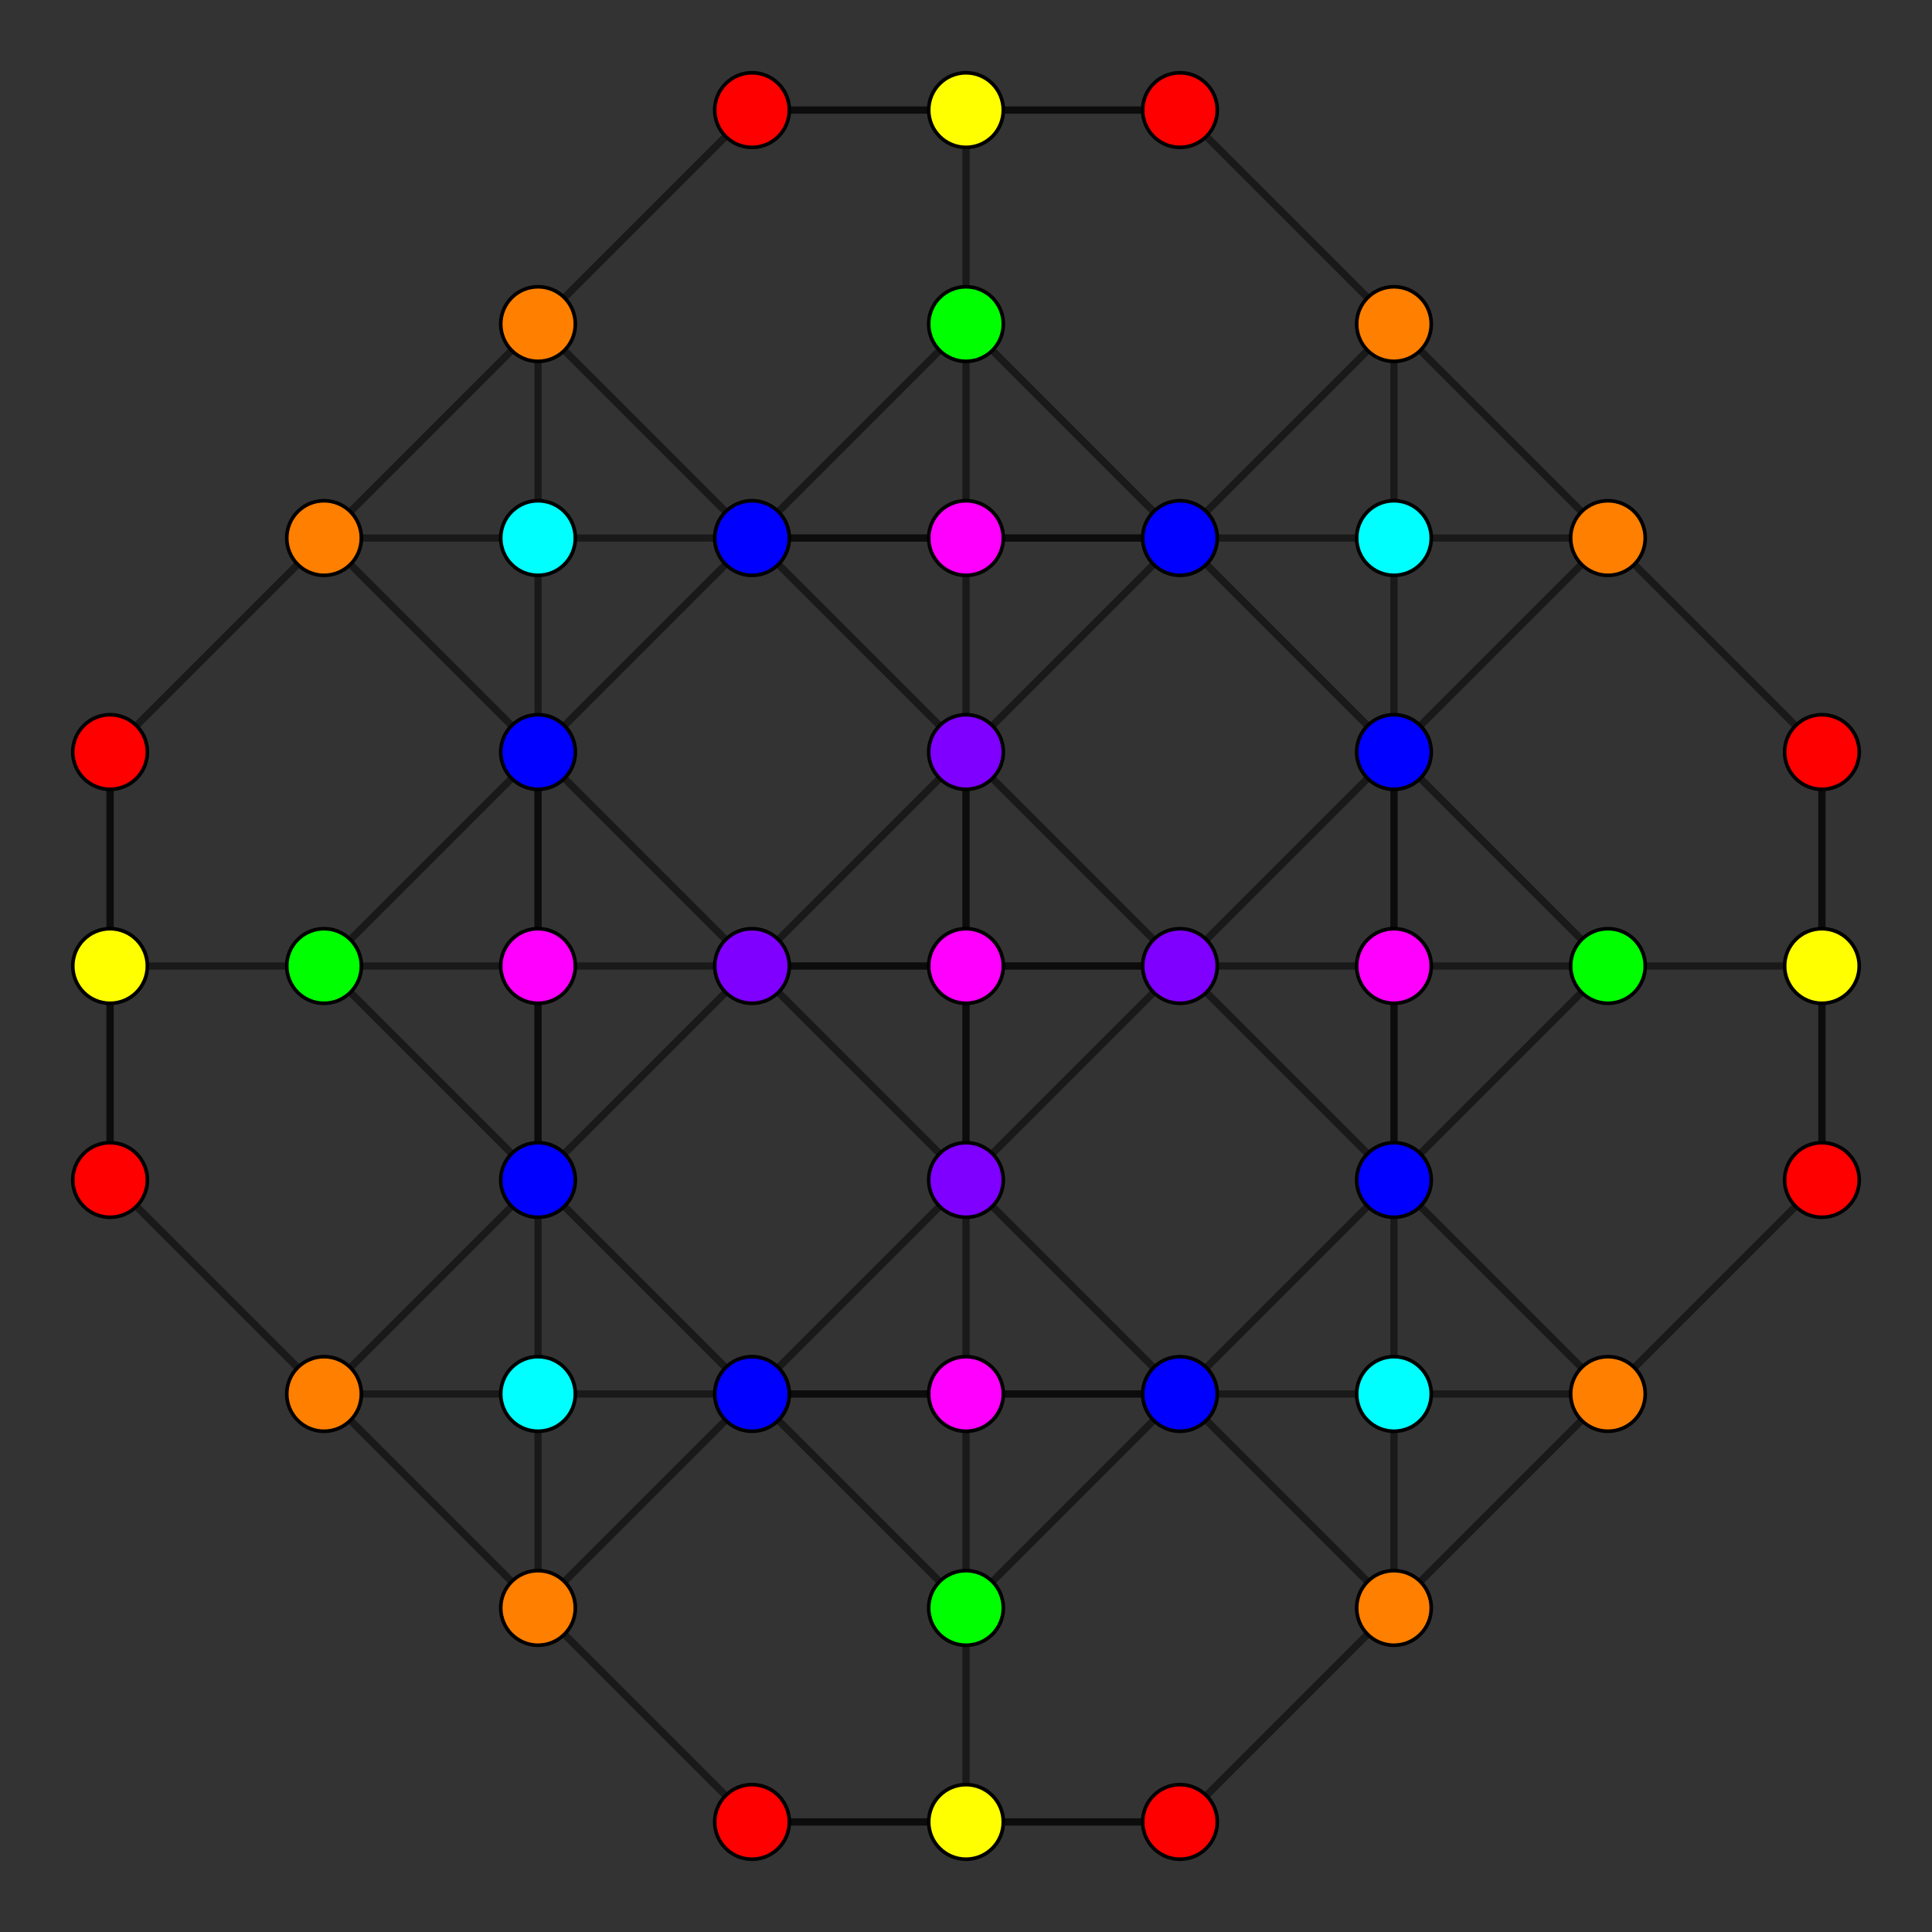 <?xml version="1.0" encoding="UTF-8" standalone="no"?>
<svg
xmlns="http://www.w3.org/2000/svg"
version="1.0"
width="1600" height="1600"
id="7-cube_t45_A3.svg">
<rect width="100%" height="100%" fill="#333333" stroke="none"/>
<g style="stroke:#000000;stroke-width:6.0;stroke-opacity:0.50;">
<line x1="977.210" y1="1154.421" x2="1154.421" y2="977.210"/>
<line x1="977.210" y1="1154.421" x2="1154.421" y2="1331.631"/>
<line x1="977.210" y1="1154.421" x2="1154.421" y2="1154.421"/>
<line x1="977.210" y1="1154.421" x2="800.000" y2="977.210"/>
<line x1="977.210" y1="1154.421" x2="622.790" y2="1154.421"/>
<line x1="268.369" y1="1154.421" x2="445.579" y2="977.210"/>
<line x1="268.369" y1="1154.421" x2="445.579" y2="1331.631"/>
<line x1="268.369" y1="1154.421" x2="445.579" y2="1154.421"/>
<line x1="268.369" y1="1154.421" x2="91.159" y2="977.210"/>
<line x1="268.369" y1="1154.421" x2="268.369" y2="1154.421"/>
<line x1="977.210" y1="445.579" x2="1154.421" y2="268.369"/>
<line x1="977.210" y1="445.579" x2="1154.421" y2="622.790"/>
<line x1="977.210" y1="445.579" x2="1154.421" y2="445.579"/>
<line x1="977.210" y1="445.579" x2="800.000" y2="622.790"/>
<line x1="977.210" y1="445.579" x2="622.790" y2="445.579"/>
<line x1="268.369" y1="445.579" x2="445.579" y2="268.369"/>
<line x1="268.369" y1="445.579" x2="445.579" y2="622.790"/>
<line x1="268.369" y1="445.579" x2="445.579" y2="445.579"/>
<line x1="268.369" y1="445.579" x2="91.159" y2="622.790"/>
<line x1="268.369" y1="445.579" x2="268.369" y2="445.579"/>
<line x1="1331.631" y1="1154.421" x2="1154.421" y2="977.210"/>
<line x1="1331.631" y1="1154.421" x2="1154.421" y2="1331.631"/>
<line x1="1331.631" y1="1154.421" x2="1154.421" y2="1154.421"/>
<line x1="1331.631" y1="1154.421" x2="1508.841" y2="977.210"/>
<line x1="1331.631" y1="1154.421" x2="1331.631" y2="1154.421"/>
<line x1="622.790" y1="1154.421" x2="445.579" y2="977.210"/>
<line x1="622.790" y1="1154.421" x2="445.579" y2="1331.631"/>
<line x1="622.790" y1="1154.421" x2="445.579" y2="1154.421"/>
<line x1="622.790" y1="1154.421" x2="800.000" y2="977.210"/>
<line x1="1331.631" y1="445.579" x2="1154.421" y2="268.369"/>
<line x1="1331.631" y1="445.579" x2="1154.421" y2="622.790"/>
<line x1="1331.631" y1="445.579" x2="1154.421" y2="445.579"/>
<line x1="1331.631" y1="445.579" x2="1508.841" y2="622.790"/>
<line x1="1331.631" y1="445.579" x2="1331.631" y2="445.579"/>
<line x1="622.790" y1="445.579" x2="445.579" y2="268.369"/>
<line x1="622.790" y1="445.579" x2="445.579" y2="622.790"/>
<line x1="622.790" y1="445.579" x2="445.579" y2="445.579"/>
<line x1="622.790" y1="445.579" x2="800.000" y2="622.790"/>
<line x1="1154.421" y1="977.210" x2="1154.421" y2="1154.421"/>
<line x1="1154.421" y1="977.210" x2="1154.421" y2="622.790"/>
<line x1="1154.421" y1="977.210" x2="977.210" y2="800.000"/>
<line x1="445.579" y1="977.210" x2="445.579" y2="1154.421"/>
<line x1="445.579" y1="977.210" x2="445.579" y2="622.790"/>
<line x1="445.579" y1="977.210" x2="622.790" y2="800.000"/>
<line x1="1154.421" y1="268.369" x2="1154.421" y2="445.579"/>
<line x1="1154.421" y1="268.369" x2="1154.421" y2="268.369"/>
<line x1="1154.421" y1="268.369" x2="977.210" y2="91.159"/>
<line x1="445.579" y1="268.369" x2="445.579" y2="445.579"/>
<line x1="445.579" y1="268.369" x2="445.579" y2="268.369"/>
<line x1="445.579" y1="268.369" x2="622.790" y2="91.159"/>
<line x1="1154.421" y1="1331.631" x2="1154.421" y2="1154.421"/>
<line x1="1154.421" y1="1331.631" x2="1154.421" y2="1331.631"/>
<line x1="1154.421" y1="1331.631" x2="977.210" y2="1508.841"/>
<line x1="445.579" y1="1331.631" x2="445.579" y2="1154.421"/>
<line x1="445.579" y1="1331.631" x2="445.579" y2="1331.631"/>
<line x1="445.579" y1="1331.631" x2="622.790" y2="1508.841"/>
<line x1="1154.421" y1="622.790" x2="1154.421" y2="445.579"/>
<line x1="1154.421" y1="622.790" x2="977.210" y2="800.000"/>
<line x1="445.579" y1="622.790" x2="445.579" y2="445.579"/>
<line x1="445.579" y1="622.790" x2="622.790" y2="800.000"/>
<line x1="1154.421" y1="1154.421" x2="1154.421" y2="1154.421"/>
<line x1="445.579" y1="1154.421" x2="445.579" y2="1154.421"/>
<line x1="1154.421" y1="445.579" x2="1154.421" y2="445.579"/>
<line x1="445.579" y1="445.579" x2="445.579" y2="445.579"/>
<line x1="800.000" y1="977.210" x2="800.000" y2="622.790"/>
<line x1="800.000" y1="977.210" x2="800.000" y2="977.210"/>
<line x1="800.000" y1="977.210" x2="800.000" y2="800.000"/>
<line x1="91.159" y1="977.210" x2="91.159" y2="622.790"/>
<line x1="91.159" y1="977.210" x2="91.159" y2="977.210"/>
<line x1="91.159" y1="977.210" x2="91.159" y2="800.000"/>
<line x1="800.000" y1="622.790" x2="800.000" y2="622.790"/>
<line x1="800.000" y1="622.790" x2="800.000" y2="800.000"/>
<line x1="91.159" y1="622.790" x2="91.159" y2="622.790"/>
<line x1="91.159" y1="622.790" x2="91.159" y2="800.000"/>
<line x1="1508.841" y1="977.210" x2="1508.841" y2="622.790"/>
<line x1="1508.841" y1="977.210" x2="1508.841" y2="977.210"/>
<line x1="1508.841" y1="977.210" x2="1508.841" y2="800.000"/>
<line x1="1508.841" y1="622.790" x2="1508.841" y2="622.790"/>
<line x1="1508.841" y1="622.790" x2="1508.841" y2="800.000"/>
<line x1="1154.421" y1="977.210" x2="1331.631" y2="800.000"/>
<line x1="1154.421" y1="977.210" x2="1154.421" y2="977.210"/>
<line x1="1154.421" y1="977.210" x2="1154.421" y2="800.000"/>
<line x1="445.579" y1="977.210" x2="268.369" y2="800.000"/>
<line x1="445.579" y1="977.210" x2="445.579" y2="977.210"/>
<line x1="445.579" y1="977.210" x2="445.579" y2="800.000"/>
<line x1="1154.421" y1="622.790" x2="1331.631" y2="800.000"/>
<line x1="1154.421" y1="622.790" x2="1154.421" y2="622.790"/>
<line x1="1154.421" y1="622.790" x2="1154.421" y2="800.000"/>
<line x1="445.579" y1="622.790" x2="268.369" y2="800.000"/>
<line x1="445.579" y1="622.790" x2="445.579" y2="622.790"/>
<line x1="445.579" y1="622.790" x2="445.579" y2="800.000"/>
<line x1="800.000" y1="800.000" x2="800.000" y2="800.000"/>
<line x1="800.000" y1="800.000" x2="977.210" y2="800.000"/>
<line x1="800.000" y1="800.000" x2="622.790" y2="800.000"/>
<line x1="91.159" y1="800.000" x2="91.159" y2="800.000"/>
<line x1="91.159" y1="800.000" x2="268.369" y2="800.000"/>
<line x1="1508.841" y1="800.000" x2="1508.841" y2="800.000"/>
<line x1="1508.841" y1="800.000" x2="1331.631" y2="800.000"/>
<line x1="977.210" y1="800.000" x2="1154.421" y2="800.000"/>
<line x1="977.210" y1="800.000" x2="622.790" y2="800.000"/>
<line x1="268.369" y1="800.000" x2="445.579" y2="800.000"/>
<line x1="268.369" y1="800.000" x2="268.369" y2="800.000"/>
<line x1="1331.631" y1="800.000" x2="1154.421" y2="800.000"/>
<line x1="1331.631" y1="800.000" x2="1331.631" y2="800.000"/>
<line x1="622.790" y1="800.000" x2="445.579" y2="800.000"/>
<line x1="1154.421" y1="800.000" x2="1154.421" y2="800.000"/>
<line x1="445.579" y1="800.000" x2="445.579" y2="800.000"/>
<line x1="977.210" y1="800.000" x2="977.210" y2="800.000"/>
<line x1="622.790" y1="800.000" x2="622.790" y2="800.000"/>
<line x1="977.210" y1="91.159" x2="622.790" y2="91.159"/>
<line x1="977.210" y1="91.159" x2="977.210" y2="91.159"/>
<line x1="977.210" y1="91.159" x2="800.000" y2="91.159"/>
<line x1="622.790" y1="91.159" x2="622.790" y2="91.159"/>
<line x1="622.790" y1="91.159" x2="800.000" y2="91.159"/>
<line x1="977.210" y1="1508.841" x2="622.790" y2="1508.841"/>
<line x1="977.210" y1="1508.841" x2="977.210" y2="1508.841"/>
<line x1="977.210" y1="1508.841" x2="800.000" y2="1508.841"/>
<line x1="622.790" y1="1508.841" x2="622.790" y2="1508.841"/>
<line x1="622.790" y1="1508.841" x2="800.000" y2="1508.841"/>
<line x1="977.210" y1="1154.421" x2="977.210" y2="1154.421"/>
<line x1="977.210" y1="1154.421" x2="800.000" y2="1331.631"/>
<line x1="977.210" y1="1154.421" x2="800.000" y2="1154.421"/>
<line x1="622.790" y1="1154.421" x2="622.790" y2="1154.421"/>
<line x1="622.790" y1="1154.421" x2="800.000" y2="1331.631"/>
<line x1="622.790" y1="1154.421" x2="800.000" y2="1154.421"/>
<line x1="977.210" y1="445.579" x2="977.210" y2="445.579"/>
<line x1="977.210" y1="445.579" x2="800.000" y2="268.369"/>
<line x1="977.210" y1="445.579" x2="800.000" y2="445.579"/>
<line x1="622.790" y1="445.579" x2="622.790" y2="445.579"/>
<line x1="622.790" y1="445.579" x2="800.000" y2="268.369"/>
<line x1="622.790" y1="445.579" x2="800.000" y2="445.579"/>
<line x1="977.210" y1="800.000" x2="800.000" y2="977.210"/>
<line x1="977.210" y1="800.000" x2="800.000" y2="622.790"/>
<line x1="622.790" y1="800.000" x2="800.000" y2="977.210"/>
<line x1="622.790" y1="800.000" x2="800.000" y2="622.790"/>
<line x1="800.000" y1="91.159" x2="800.000" y2="91.159"/>
<line x1="800.000" y1="91.159" x2="800.000" y2="268.369"/>
<line x1="800.000" y1="1508.841" x2="800.000" y2="1508.841"/>
<line x1="800.000" y1="1508.841" x2="800.000" y2="1331.631"/>
<line x1="800.000" y1="977.210" x2="800.000" y2="1154.421"/>
<line x1="800.000" y1="268.369" x2="800.000" y2="445.579"/>
<line x1="800.000" y1="268.369" x2="800.000" y2="268.369"/>
<line x1="800.000" y1="1331.631" x2="800.000" y2="1154.421"/>
<line x1="800.000" y1="1331.631" x2="800.000" y2="1331.631"/>
<line x1="800.000" y1="622.790" x2="800.000" y2="445.579"/>
<line x1="800.000" y1="1154.421" x2="800.000" y2="1154.421"/>
<line x1="800.000" y1="445.579" x2="800.000" y2="445.579"/>
</g>
<g style="stroke:#000000;stroke-width:3.0;fill:#ff0000">
<circle cx="91.159" cy="977.210" r="30.9"/>
<circle cx="91.159" cy="622.790" r="30.9"/>
<circle cx="1508.841" cy="977.210" r="30.9"/>
<circle cx="1508.841" cy="622.790" r="30.9"/>
<circle cx="977.210" cy="91.159" r="30.9"/>
<circle cx="622.790" cy="91.159" r="30.9"/>
<circle cx="977.210" cy="1508.841" r="30.9"/>
<circle cx="622.790" cy="1508.841" r="30.9"/>
</g>
<g style="stroke:#000000;stroke-width:3.0;fill:#ff7f00">
<circle cx="268.369" cy="1154.421" r="30.9"/>
<circle cx="268.369" cy="445.579" r="30.9"/>
<circle cx="1331.631" cy="1154.421" r="30.9"/>
<circle cx="1331.631" cy="445.579" r="30.9"/>
<circle cx="1154.421" cy="268.369" r="30.9"/>
<circle cx="445.579" cy="268.369" r="30.9"/>
<circle cx="1154.421" cy="1331.631" r="30.9"/>
<circle cx="445.579" cy="1331.631" r="30.9"/>
</g>
<g style="stroke:#000000;stroke-width:3.0;fill:#ffff00">
<circle cx="91.159" cy="800.000" r="30.9"/>
<circle cx="1508.841" cy="800.000" r="30.9"/>
<circle cx="800.000" cy="91.159" r="30.9"/>
<circle cx="800.000" cy="1508.841" r="30.9"/>
</g>
<g style="stroke:#000000;stroke-width:3.0;fill:#00ff00">
<circle cx="268.369" cy="800.000" r="30.9"/>
<circle cx="1331.631" cy="800.000" r="30.9"/>
<circle cx="800.000" cy="268.369" r="30.9"/>
<circle cx="800.000" cy="1331.631" r="30.9"/>
</g>
<g style="stroke:#000000;stroke-width:3.0;fill:#00ffff">
<circle cx="1154.421" cy="1154.421" r="30.9"/>
<circle cx="445.579" cy="1154.421" r="30.9"/>
<circle cx="1154.421" cy="445.579" r="30.9"/>
<circle cx="445.579" cy="445.579" r="30.9"/>
</g>
<g style="stroke:#000000;stroke-width:3.0;fill:#0000ff">
<circle cx="977.210" cy="1154.421" r="30.9"/>
<circle cx="977.210" cy="445.579" r="30.9"/>
<circle cx="622.790" cy="1154.421" r="30.9"/>
<circle cx="622.790" cy="445.579" r="30.9"/>
<circle cx="1154.421" cy="977.210" r="30.9"/>
<circle cx="445.579" cy="977.210" r="30.9"/>
<circle cx="1154.421" cy="622.790" r="30.9"/>
<circle cx="445.579" cy="622.790" r="30.9"/>
</g>
<g style="stroke:#000000;stroke-width:3.0;fill:#7f00ff">
<circle cx="800.000" cy="977.210" r="30.9"/>
<circle cx="800.000" cy="622.790" r="30.9"/>
<circle cx="977.210" cy="800.000" r="30.9"/>
<circle cx="622.790" cy="800.000" r="30.9"/>
</g>
<g style="stroke:#000000;stroke-width:3.0;fill:#ff00ff">
<circle cx="800.000" cy="800.000" r="30.9"/>
<circle cx="1154.421" cy="800.000" r="30.9"/>
<circle cx="445.579" cy="800.000" r="30.9"/>
<circle cx="800.000" cy="1154.421" r="30.9"/>
<circle cx="800.000" cy="445.579" r="30.9"/>
</g>
</svg>
